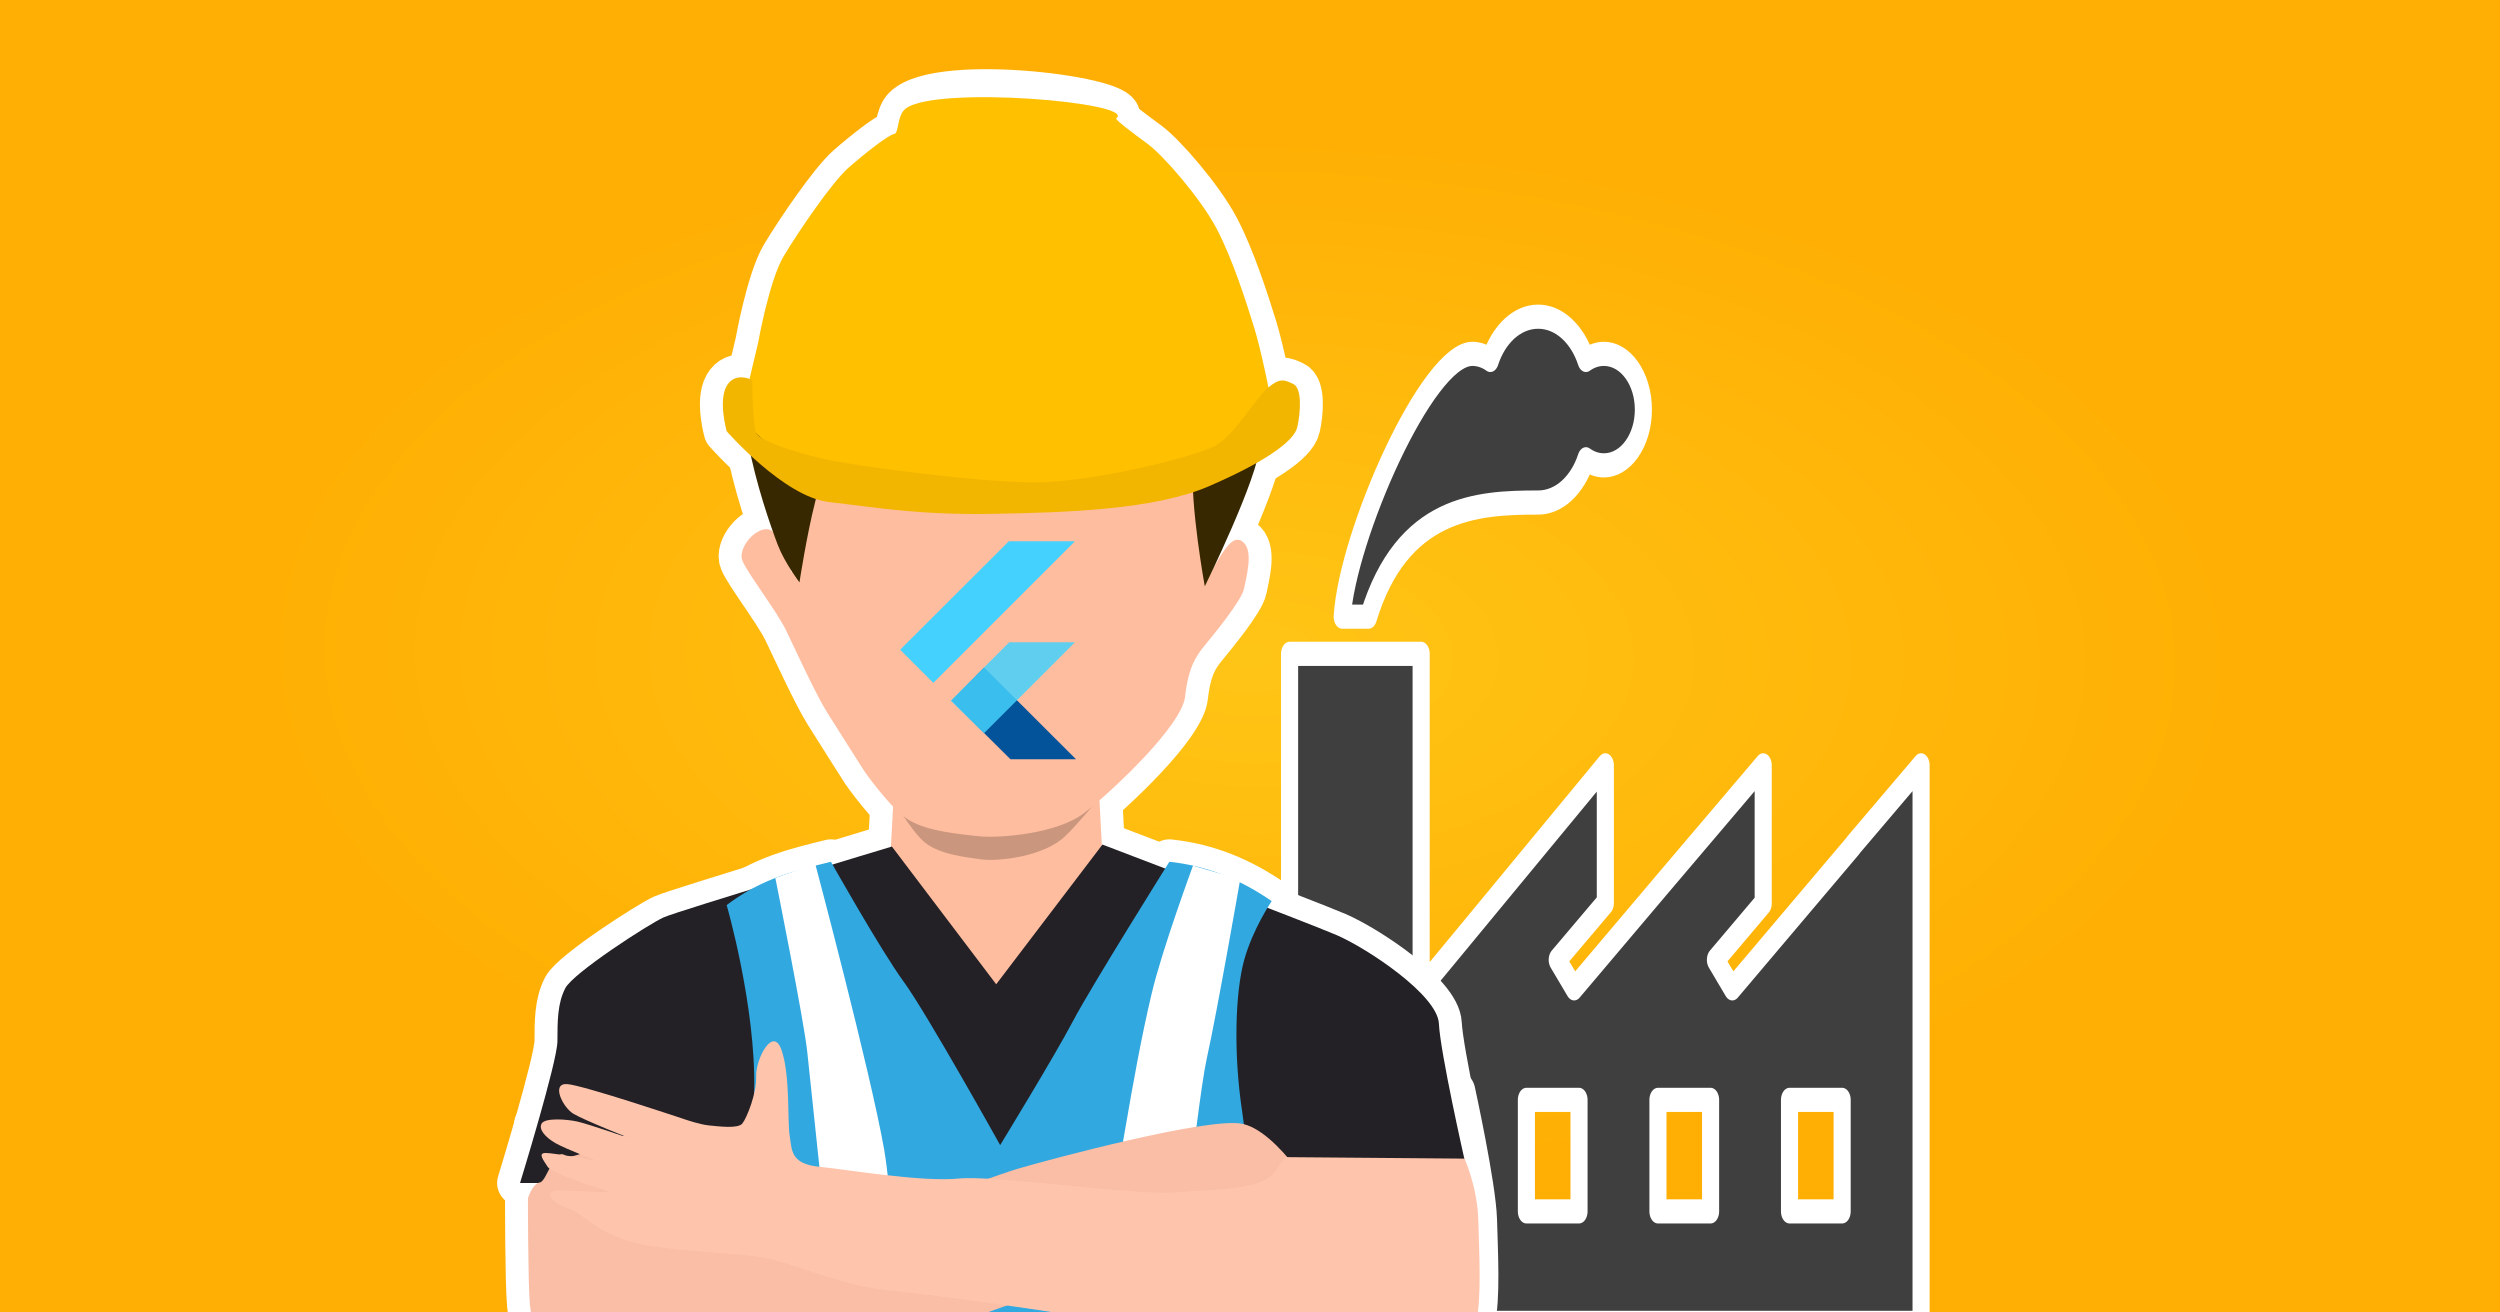 <?xml version="1.0" encoding="UTF-8" standalone="no"?>
<!DOCTYPE svg PUBLIC "-//W3C//DTD SVG 1.1//EN" "http://www.w3.org/Graphics/SVG/1.1/DTD/svg11.dtd">
<svg width="1200px" height="630px" version="1.1" xmlns="http://www.w3.org/2000/svg" xmlns:xlink="http://www.w3.org/1999/xlink" xml:space="preserve" xmlns:serif="http://www.serif.com/" style="fill-rule:evenodd;clip-rule:evenodd;stroke-linejoin:round;stroke-miterlimit:2;">
    <rect width="100%" height="100%" fill="#808080" stroke="none"/>
    <rect id="rect43057" x="0.006" y="0" width="1200" height="630" style="fill:url(#_Radial1);"/>
    <g>
        <g transform="matrix(12.63,0,0,17.842,619,206.783)">
            <path d="M24,24L0,24L0,6L5,6L5,15L12,9L12,12.704L10.172,14.233L10.814,15L14.181,12.183L18,9L18,12.713L16.184,14.233L16.825,15L21.427,11.15L21.424,11.146L24,9L24,24ZM6,18L4,18L4,21L6,21L6,18ZM16,18L14,18L14,21L16,21L16,18ZM11,18L9,18L9,21L11,21L11,18ZM21,18L19,18L19,21L21,21L21,18ZM3,5L2,5C2.198,2.818 5.231,-2.07 6.946,-2.07C7.192,-2.07 7.424,-2.011 7.629,-1.906C7.945,-2.593 8.64,-3.07 9.446,-3.07C10.252,-3.07 10.947,-2.593 11.263,-1.906C11.468,-2.011 11.7,-2.07 11.946,-2.07C12.774,-2.07 13.446,-1.398 13.446,-0.57C13.446,0.258 12.774,0.93 11.946,0.93C11.7,0.93 11.468,0.871 11.263,0.766C10.947,1.453 10.252,1.93 9.446,1.93C7.101,1.93 4.278,2.049 3,5Z" style="fill:rgb(63,63,63);stroke:white;stroke-width:0.65px;"/>
        </g>
        <g id="Constructor" transform="matrix(1.278,0,0,1.278,-278.644,-161.966)">
            <g id="Neck" transform="matrix(0.739,0,0,0.739,177.622,260.595)">
                <path d="M503,331L619,332L612,197L510,203L503,331Z" style="fill:white;stroke:white;stroke-width:23.29px;stroke-linecap:round;stroke-miterlimit:1.5;"/>
            </g>
            <g id="Shirt" transform="matrix(0.739,0,0,0.739,156.916,370.041)">
                <path d="M449,450C449,450 452.335,381.901 456,353C459.665,324.099 468,231 468,231L467,203L455,272L347,272C347,272 365.966,210.375 366,200C366.034,189.625 366.023,180.727 370,173C373.977,165.273 412.539,140.32 420,137C427.461,133.68 536,101 536,101L589,171L643,100C643,100 746.693,139.42 762,146C777.307,152.58 813.31,176.365 814,191C814.69,205.635 827,260 827,260L735,260L719,258L708,194C708,194 717.924,275.593 718,290C718.076,304.407 727,448 727,448L449,450Z" style="fill:white;stroke:white;stroke-width:23.29px;stroke-linecap:round;stroke-miterlimit:1.5;"/>
            </g>
            <g transform="matrix(0.739,0,0,0.739,176.143,104.561)">
                <path d="M496,422C496,422 509.519,441.445 519,447C528.481,452.555 543.975,453.873 554,455C564.025,456.127 594.079,453.936 608,443C621.921,432.064 657.347,398.902 659,384C660.653,369.098 664.545,363.428 669,358C673.455,352.572 687.847,335.171 689,329C690.153,322.829 693.577,310.929 689,306C684.423,301.071 680.005,308.197 678,311C675.995,313.803 671.969,321.107 672,322C672.031,322.893 672.288,250.748 668,240C663.712,229.252 651.625,206.072 636,201C620.375,195.928 572.191,181.61 562,185C551.809,188.39 500.702,189.844 487,214C473.298,238.156 465.892,277.314 465,293C464.108,308.686 459,321 459,321C459,321 453.802,299.824 447,299C440.198,298.176 431.527,308.872 434,315C436.473,321.128 451.5,340.771 456,350C460.5,359.229 470.965,382.335 477,392C483.035,401.665 496,422 496,422Z" style="fill:white;stroke:white;stroke-width:23.29px;stroke-linecap:round;stroke-miterlimit:1.5;"/>
                <path d="M669,328C669,328 696.433,272.299 697,256C697.567,239.701 684.344,183.197 680.473,170.234C676.603,157.271 655.517,139.881 647,138C638.483,136.119 597.724,124.272 577,120C556.276,115.728 534.937,117.405 516,128C497.063,138.595 460.425,145.297 451,176C441.575,206.703 433.376,234.696 437,255C440.624,275.304 448.521,297.937 452,307C455.479,316.063 463,326 463,326C463,326 466.697,301.729 471,285C475.303,268.271 482.623,224.328 495,214C507.377,203.672 558.025,191.196 576,193C593.975,194.804 629.072,197.151 642,210C654.928,222.849 664.493,244.933 663,266C661.507,287.067 669,328 669,328Z" style="fill:white;stroke:white;stroke-width:23.29px;stroke-linecap:round;stroke-miterlimit:1.5;"/>
                <g transform="matrix(1,0,0,1,0,41.17)">
                    <path d="M442,163C442,163 447.616,131.326 455,119C462.384,106.674 479.493,81.463 488,74C496.507,66.537 508.263,57.387 511,57C513.737,56.613 512.828,48.005 517,44C534.849,26.865 632.661,39.959 624,49C623.347,49.682 632.168,56.248 640,62C647.832,67.752 666.817,89.483 675,105C683.183,120.517 690.227,142.912 694,155C697.773,167.088 702,189 702,189C702,189 684.99,214.464 671,220C657.01,225.536 597.287,236.856 576,236C554.713,235.144 465.972,222.121 457,219C448.028,215.879 441.709,210.288 439,207C436.291,203.712 437,184 437,184L442,163Z" style="fill:white;stroke:white;stroke-width:23.29px;stroke-linecap:round;stroke-miterlimit:1.5;"/>
                </g>
                <g transform="matrix(1,0,0,1,0,41.17)">
                    <path d="M426,208C426,208 455.128,241.406 478,244C500.872,246.594 523.397,250.672 561,250C598.603,249.328 643.274,247.95 671,236C698.726,224.05 714.307,213.322 716,206C717.693,198.678 718.562,186.151 714,184C709.438,181.849 707.175,180.712 701,186C694.825,191.288 684.608,209.149 675,215C665.392,220.851 611.011,234.164 582,234C552.989,233.836 490.933,225.694 475,222C459.067,218.306 442.879,212.748 441,209C439.121,205.252 439,182 439,182C439,182 430.361,177.377 426,185C421.639,192.623 426,208 426,208Z" style="fill:white;stroke:white;stroke-width:23.29px;stroke-linecap:round;stroke-miterlimit:1.5;"/>
                </g>
            </g>
            <g transform="matrix(0.739,0,0,0.739,156.916,370.041)">
                <path d="M452,131C452,131 466.853,182.335 466,225C465.147,267.665 449.071,362.693 449,386C448.929,409.307 446,471 446,471L730,480C730,480 729.036,429.389 727,398C724.964,366.611 718.566,266.123 714,236C709.434,205.877 710.564,175.032 715,159C719.436,142.968 729,129 729,129C713.743,118.455 696.785,111.086 677,109C677,109 637.514,171.947 628,190C618.486,208.053 591,253 591,253C591,253 553.675,185.967 542,170C530.325,154.033 505,109 505,109C487.578,113.316 470.188,117.234 452,131Z" style="fill:white;stroke:white;stroke-width:23.29px;stroke-linecap:round;stroke-miterlimit:1.5;"/>
            </g>
            <g transform="matrix(0.739,0,0,0.739,176.143,89.771)">
                <g transform="matrix(1,0,0,1,2,231)">
                    <path d="M323,428C323,428 322.969,470.41 324,482C325.031,493.59 335.508,529.874 343,539C350.492,548.126 370.915,555.506 382,552C393.085,548.494 489.873,509.153 499,506C508.127,502.847 601.989,471.058 619,462C636.011,452.942 666.527,435.176 680,435C693.473,434.824 704.21,435.222 713,436C721.79,436.778 730.522,444.127 729,438C727.478,431.873 703.866,392.539 685,390C666.134,387.461 589.183,407.962 572,413C554.817,418.038 471.533,450.365 454,451C436.467,451.635 416.971,392.918 402.693,388.443C388.415,383.969 347.719,410.651 342,406.307C336.281,401.963 332.67,419.565 329,420C325.33,420.435 323,428 323,428Z" style="fill:white;stroke:white;stroke-width:23.29px;stroke-linecap:round;stroke-miterlimit:1.5;"/>
                </g>
                <g transform="matrix(1,0,0,1,-0.117,231)">
                    <path d="M795,374C795,374 805.509,422.046 806,439C806.491,455.954 807.68,479.383 805,490C802.32,500.617 795.283,515.649 777,517C758.717,518.351 654.102,496.543 628,492C601.898,487.457 533.407,477.352 508.295,475.114C483.184,472.876 460.005,461.685 443.761,458.352C430.484,455.629 393.294,455.196 375,450C356.706,444.804 352.435,436.327 343,433C333.565,429.673 330.831,423.413 340,424C349.169,424.587 365,425 365,425C365,425 335.374,415.7 333,412C330.626,408.3 327.989,405.043 332,405C336.011,404.957 358,409 358,409C358,409 342.127,402.942 337,400C331.873,397.058 328.217,392.942 330,390C331.783,387.058 342.593,387.835 348,389C353.407,390.165 376,398 376,398C376,398 351.371,388.31 346,385C340.629,381.69 334.63,369.359 343,370C351.37,370.641 403,388 403,388C403,388 410.485,390.586 415,391C419.515,391.414 429.767,392.864 432,390C434.233,387.136 439.287,374.747 439,366C438.713,357.253 447.646,339.853 452,353C456.354,366.147 454.828,388.639 456,396C457.172,403.361 456.269,410.54 471,412C485.731,413.46 522.886,419.859 542,418C561.114,416.141 631.779,426.887 653,425C674.221,423.113 695.923,424.136 703,414C710.077,403.864 709,387 709,387L795,374Z" style="fill:white;stroke:white;stroke-width:23.29px;stroke-linecap:round;stroke-miterlimit:1.5;"/>
                </g>
            </g>
        </g>
        <g id="Constructor1" serif:id="Constructor" transform="matrix(1.278,0,0,1.278,-278.644,-161.966)">
            <g id="Neck1" serif:id="Neck" transform="matrix(0.739,0,0,0.739,177.622,260.595)">
                <path d="M503,331L619,332L612,197L510,203L503,331Z" style="fill:rgb(255,189,159);"/>
            </g>
            <g id="Shirt1" serif:id="Shirt" transform="matrix(0.739,0,0,0.739,156.916,370.041)">
                <path d="M449,450C449,450 452.335,381.901 456,353C459.665,324.099 468,231 468,231L467,203C471.074,227.94 471.844,251.577 457.117,272L347,272C347,272 365.966,210.375 366,200C366.034,189.625 366.023,180.727 370,173C373.977,165.273 412.539,140.32 420,137C427.461,133.68 536,101 536,101L589,171L643,100C643,100 746.693,139.42 762,146C777.307,152.58 813.31,176.365 814,191C814.69,205.635 827,260 827,260L735,260L715.481,259.739L708,194C708,194 717.924,275.593 718,290C718.076,304.407 727,448 727,448L449,450Z" style="fill:rgb(35,33,38);"/>
            </g>
            <g id="Head" transform="matrix(0.739,0,0,0.739,176.143,104.561)">
                <g transform="matrix(0.799,0,0,1.012,112.653,6.305)">
                    <path d="M496,422C496,422 509.519,441.445 519,447C528.481,452.555 543.975,453.873 554,455C564.025,456.127 594.079,453.936 608,443C621.921,432.064 657.347,398.902 659,384C660.653,369.098 664.545,363.428 669,358C673.455,352.572 687.847,335.171 689,329C690.153,322.829 693.577,310.929 689,306C684.423,301.071 680.005,308.197 678,311C675.995,313.803 671.969,321.107 672,322C672.031,322.893 672.288,250.748 668,240C663.712,229.252 651.625,206.072 636,201C620.375,195.928 572.191,181.61 562,185C551.809,188.39 500.702,189.844 487,214C473.298,238.156 465.892,277.314 465,293C464.108,308.686 459,321 459,321C459,321 453.802,299.824 447,299C440.198,298.176 431.527,308.872 434,315C436.473,321.128 451.5,340.771 456,350C460.5,359.229 470.965,382.335 477,392C483.035,401.665 496,422 496,422Z" style="fill-opacity:0.21;"/>
                </g>
                <path d="M496,422C496,422 509.519,441.445 519,447C528.481,452.555 543.975,453.873 554,455C564.025,456.127 594.079,453.936 608,443C621.921,432.064 657.347,398.902 659,384C660.653,369.098 664.545,363.428 669,358C673.455,352.572 687.847,335.171 689,329C690.153,322.829 693.577,310.929 689,306C684.423,301.071 680.005,308.197 678,311C675.995,313.803 671.969,321.107 672,322C672.031,322.893 672.288,250.748 668,240C663.712,229.252 651.625,206.072 636,201C620.375,195.928 572.191,181.61 562,185C551.809,188.39 500.702,189.844 487,214C473.298,238.156 465.892,277.314 465,293C464.108,308.686 459,321 459,321C459,321 453.802,299.824 447,299C440.198,298.176 431.527,308.872 434,315C436.473,321.128 451.5,340.771 456,350C460.5,359.229 470.965,382.335 477,392C483.035,401.665 496,422 496,422Z" style="fill:rgb(255,189,159);"/>
                <g transform="matrix(0.651,5.63521e-17,-5.63521e-17,0.651,513.824,304.833)">
                    <g id="FC-Logo">
                        <g>
                            <path d="M86.667,170.613L40.604,124.853L66.062,98.951L137.867,170.613L86.667,170.613Z" style="fill:rgb(2,83,154);"/>
                            <g>
                                <path d="M40.036,124.889L85.689,79.236L137.013,79.236L65.991,150.258L40.036,124.889Z" style="fill:rgb(69,209,253);fill-opacity:0.85;"/>
                                <path d="M0.516,85.067L26.436,110.969L137.013,0.391L85.422,0.391L0.516,85.067Z" style="fill:rgb(69,209,253);"/>
                            </g>
                        </g>
                    </g>
                </g>
                <path d="M669,328C669,328 696.433,272.299 697,256C697.567,239.701 683.285,183.197 679.415,170.234C675.544,157.271 655.517,139.881 647,138C638.483,136.119 597.724,124.272 577,120C556.276,115.728 534.937,117.405 516,128C497.063,138.595 460.425,145.297 451,176C441.575,206.703 433.376,234.696 437,255C440.624,275.304 448.521,297.937 452,307C455.479,316.063 463,326 463,326C463,326 466.697,301.729 471,285C475.303,268.271 482.623,224.328 495,214C507.377,203.672 558.025,191.196 576,193C593.975,194.804 629.072,197.151 642,210C654.928,222.849 664.493,244.933 663,266C661.507,287.067 669,328 669,328Z" style="fill:rgb(56,40,0);"/>
                <g transform="matrix(1,0,0,1,0,41.17)">
                    <path d="M442,163C442,163 447.616,131.326 455,119C462.384,106.674 479.493,81.463 488,74C496.507,66.537 508.263,57.387 511,57C513.737,56.613 512.398,47.502 517,44C532.578,32.147 634.998,40.923 624,49C623.239,49.559 632.168,56.248 640,62C647.832,67.752 666.817,89.483 675,105C683.183,120.517 690.227,142.912 694,155C697.773,167.088 702,189 702,189C702,189 684.99,214.464 671,220C657.01,225.536 597.287,236.856 576,236C554.713,235.144 465.972,222.121 457,219C448.028,215.879 441.709,210.288 439,207C436.291,203.712 437,184 437,184L442,163Z" style="fill:rgb(255,192,0);"/>
                </g>
                <g transform="matrix(1,0,0,1,0,41.17)">
                    <path d="M426,208C426,208 455.128,241.406 478,244C500.872,246.594 523.397,250.672 561,250C598.603,249.328 643.274,247.95 671,236C698.726,224.05 714.307,213.322 716,206C717.693,198.678 718.562,186.151 714,184C709.438,181.849 707.175,180.712 701,186C694.825,191.288 684.608,209.149 675,215C665.392,220.851 611.011,234.164 582,234C552.989,233.836 490.933,225.694 475,222C459.067,218.306 442.879,212.748 441,209C439.121,205.252 439,182 439,182C439,182 430.361,177.377 426,185C421.639,192.623 426,208 426,208Z" style="fill:rgb(243,182,0);"/>
                </g>
            </g>
            <g id="Vest" transform="matrix(0.739,0,0,0.739,176.143,89.771)">
                <g transform="matrix(1,0,0,1,-26,379)">
                    <path d="M452,131C452,131 466.853,182.335 466,225C465.147,267.665 449.071,362.693 449,386C448.929,409.307 446,471 446,471L730,480C730,480 729.036,429.389 727,398C724.964,366.611 718.566,266.123 714,236C709.434,205.877 710.564,175.032 715,159C719.436,142.968 729,129 729,129C713.743,118.455 696.785,111.086 677,109C677,109 637.514,171.947 628,190C618.486,208.053 591,253 591,253C591,253 553.675,185.967 542,170C530.325,154.033 505,109 505,109C487.578,113.316 470.188,117.234 452,131Z" style="fill:rgb(49,168,224);"/>
                </g>
                <g transform="matrix(1,0,0,1,2,231)">
                    <path d="M448.74,265.231C448.74,265.231 463.541,338.946 465,354C466.459,369.054 480.561,496.19 481,517C481.439,537.81 486,621 486,621L519,622C519,622 511.104,443.069 504,403C496.896,362.931 469,258 469,258L448.74,265.231Z" style="fill:white;"/>
                </g>
                <g transform="matrix(1,0,0,1,2,231)">
                    <path d="M598,625C598,625 607.812,538.119 608,517C608.188,495.881 621.026,424.831 626,396C630.974,367.169 634.699,346.493 640,324C645.301,301.507 661,259 661,259L685,266C685,266 673.273,333.364 668,357C662.727,380.636 647.874,520.473 648,539C648.126,557.527 639,625 639,625L598,625Z" style="fill:white;"/>
                </g>
            </g>
            <g id="Arms" transform="matrix(0.739,0,0,0.739,176.143,89.771)">
                <g transform="matrix(1,0,0,1,2,231)">
                    <path d="M323,428C323,428 322.969,470.41 324,482C325.031,493.59 335.508,529.874 343,539C350.492,548.126 370.915,555.506 382,552C393.085,548.494 489.873,509.153 499,506C508.127,502.847 601.989,471.058 619,462C636.011,452.942 666.527,435.176 680,435C693.473,434.824 704.21,435.222 713,436C721.79,436.778 730.522,444.127 729,438C727.478,431.873 703.866,392.539 685,390C666.134,387.461 589.183,407.962 572,413C554.817,418.038 471.533,450.365 454,451C436.467,451.635 416.971,392.918 402.693,388.443C388.415,383.969 347.719,410.651 342,406.307C336.281,401.963 332.67,419.565 329,420C325.33,420.435 323,428 323,428Z" style="fill:rgb(249,190,165);"/>
                </g>
                <g transform="matrix(1,0,0,1,2,231)">
                    <path d="M799,407.873C799,407.873 805.509,422.046 806,439C806.491,455.954 807.68,479.383 805,490C802.32,500.617 795.283,515.649 777,517C758.717,518.351 654.102,496.543 628,492C601.898,487.457 533.407,477.352 508.295,475.114C483.184,472.876 460.005,461.685 443.761,458.352C430.484,455.629 393.294,455.196 375,450C356.706,444.804 352.435,436.327 343,433C333.565,429.673 330.831,423.413 340,424C349.169,424.587 365,425 365,425C365,425 335.374,415.7 333,412C330.626,408.3 327.989,405.043 332,405C336.011,404.957 358,409 358,409C358,409 342.127,402.942 337,400C331.873,397.058 328.217,392.942 330,390C331.783,387.058 342.593,387.835 348,389C353.407,390.165 376,398 376,398C376,398 351.371,388.31 346,385C340.629,381.69 334.63,369.359 343,370C351.37,370.641 403,388 403,388C403,388 410.485,390.586 415,391C419.515,391.414 429.767,392.864 432,390C434.233,387.136 439.287,374.747 439,366C438.713,357.253 447.646,339.853 452,353C456.354,366.147 454.828,388.639 456,396C457.172,403.361 456.269,410.54 471,412C485.731,413.46 522.886,419.859 542,418C561.114,416.141 631.779,426.887 653,425C674.221,423.113 695.923,424.136 703,414C710.077,403.864 707.941,407.112 707.941,407.112L799,407.873Z" style="fill:rgb(255,197,172);"/>
                </g>
            </g>
        </g>
    </g>
    <defs>
        <radialGradient id="_Radial1" cx="0" cy="0" r="1" gradientUnits="userSpaceOnUse" gradientTransform="matrix(474.994,3,-1.575,249.372,600.006,315)"><stop offset="0" style="stop-color:rgb(255,197,22);stop-opacity:1"/><stop offset="1" style="stop-color:rgb(255,175,3);stop-opacity:1"/></radialGradient>
    </defs>
</svg>
